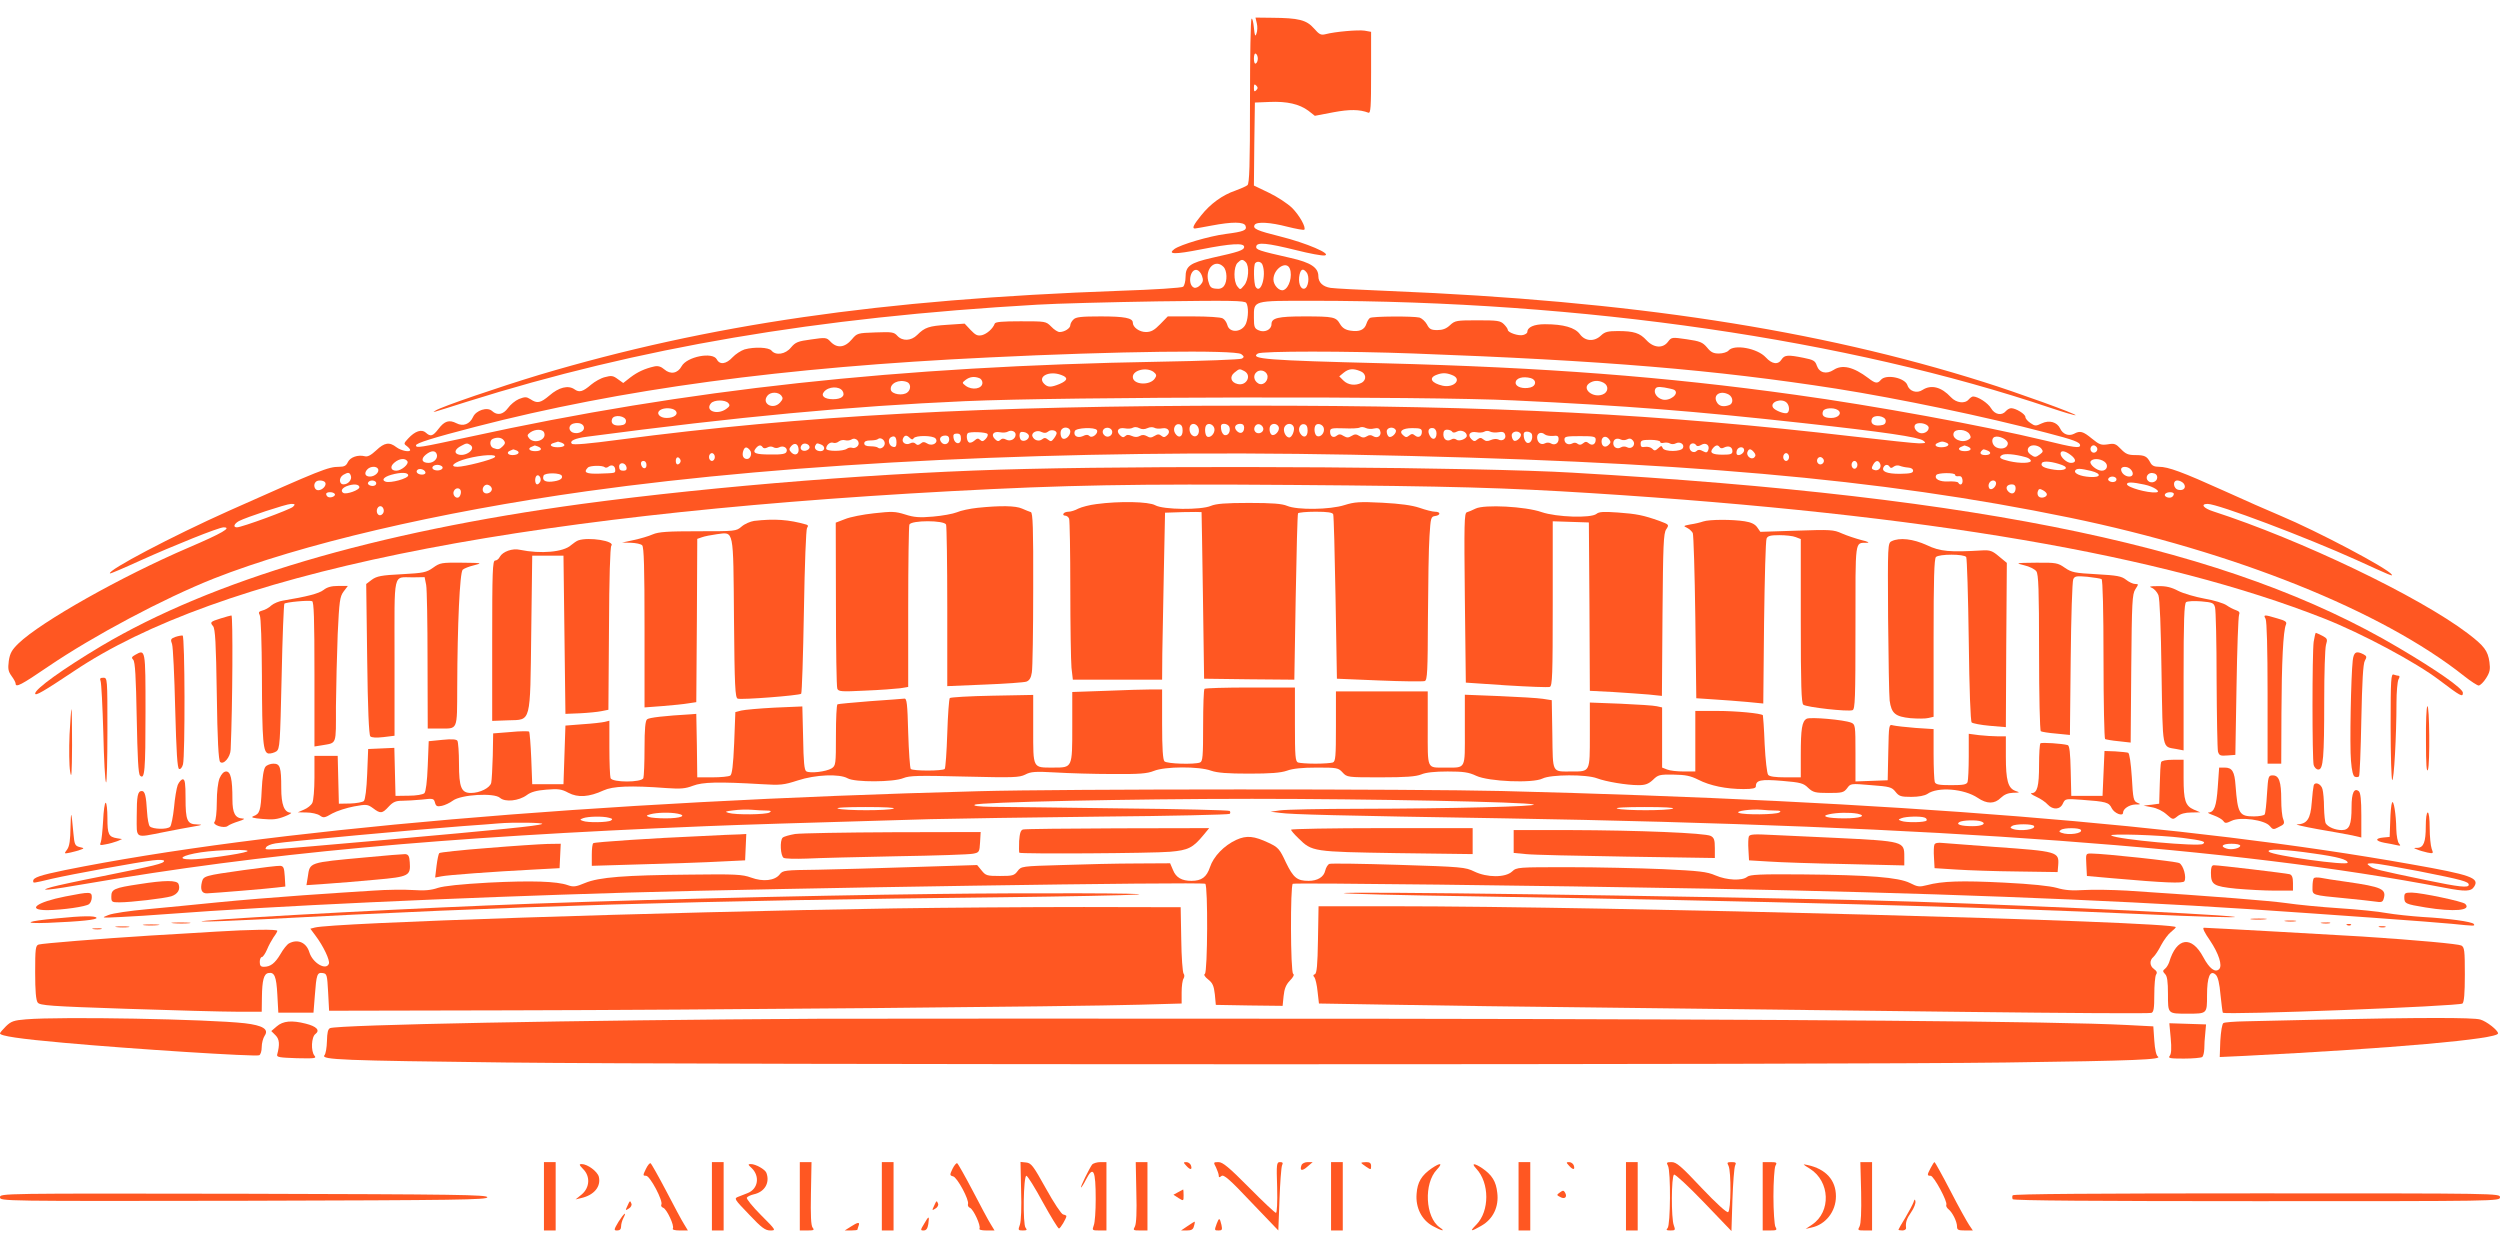<?xml version="1.0" standalone="no"?>
<!DOCTYPE svg PUBLIC "-//W3C//DTD SVG 20010904//EN"
 "http://www.w3.org/TR/2001/REC-SVG-20010904/DTD/svg10.dtd">
<svg version="1.0" xmlns="http://www.w3.org/2000/svg"
 width="1280pt" height="640pt" viewBox="0 0 1280 640"
 preserveAspectRatio="xMidYMid meet">
<g transform="translate(0,640) scale(0.1,-0.1)"
fill="#ff5722" stroke="none">
<path d="M6408 6304 c-5 -4 -8 -195 -8 -424 0 -326 -3 -420 -13 -428 -7 -6
-35 -18 -62 -28 -65 -22 -128 -67 -176 -128 -38 -47 -47 -66 -31 -66 4 0 42 7
85 15 105 20 166 20 174 -1 9 -23 -9 -30 -102 -42 -84 -11 -230 -54 -262 -77
-38 -28 3 -28 135 -2 157 31 222 34 222 13 0 -17 -28 -26 -164 -56 -113 -26
-136 -42 -136 -99 0 -21 -6 -43 -12 -49 -8 -6 -147 -15 -328 -21 -1222 -44
-2102 -172 -2968 -430 -202 -61 -504 -164 -532 -183 -18 -12 -33 -16 160 45
883 278 1790 432 2920 497 96 6 375 13 618 17 375 5 445 4 453 -8 12 -19 11
-72 -1 -104 -18 -47 -85 -53 -96 -9 -4 14 -14 29 -24 34 -10 6 -78 10 -150 10
l-131 0 -39 -40 c-30 -31 -47 -40 -73 -40 -33 0 -67 24 -67 48 0 24 -43 32
-164 32 -100 0 -128 -3 -140 -16 -9 -8 -16 -22 -16 -29 0 -16 -30 -35 -55 -35
-9 0 -28 12 -43 28 -27 27 -28 27 -156 27 -94 0 -130 -3 -133 -12 -9 -25 -39
-52 -65 -59 -23 -5 -33 0 -58 26 l-31 33 -89 -6 c-94 -6 -115 -13 -154 -52
-31 -31 -76 -33 -102 -4 -17 19 -28 20 -112 17 -91 -3 -94 -4 -120 -35 -37
-44 -77 -48 -111 -11 -19 20 -24 21 -98 10 -68 -9 -80 -14 -103 -41 -28 -35
-78 -43 -100 -16 -14 17 -87 20 -138 6 -18 -6 -46 -24 -61 -40 -33 -36 -66
-40 -81 -11 -21 40 -153 14 -180 -35 -20 -37 -57 -44 -89 -16 -16 14 -32 19
-50 15 -49 -11 -86 -28 -123 -56 l-37 -29 -28 20 c-24 18 -33 19 -66 10 -21
-5 -52 -23 -70 -38 -43 -37 -61 -42 -86 -24 -32 22 -80 10 -128 -32 -46 -39
-63 -42 -97 -19 -21 13 -28 13 -59 1 -19 -8 -44 -29 -56 -46 -25 -34 -55 -40
-82 -15 -24 22 -82 3 -97 -31 -17 -37 -51 -50 -85 -32 -37 19 -61 12 -92 -29
-29 -38 -41 -41 -65 -19 -21 19 -55 8 -90 -30 -23 -25 -24 -27 -7 -39 9 -7 17
-16 17 -20 0 -13 -46 -4 -70 14 -36 28 -61 25 -104 -16 -27 -25 -44 -34 -58
-30 -36 9 -75 -5 -87 -30 -8 -18 -18 -24 -44 -24 -57 0 -93 -15 -562 -224
-295 -132 -627 -307 -612 -322 2 -2 70 27 153 65 173 78 404 171 429 171 44 0
-7 -30 -180 -104 -345 -148 -756 -380 -870 -490 -34 -33 -44 -50 -50 -90 -5
-41 -3 -53 14 -77 12 -16 21 -33 21 -39 0 -22 30 -6 165 86 232 158 593 350
850 452 444 175 1146 340 1910 447 1068 149 2445 215 3913 187 1682 -32 2706
-122 3677 -322 847 -175 1600 -477 2021 -811 34 -27 68 -49 75 -49 8 1 25 17
38 38 19 30 22 45 17 82 -8 58 -27 83 -111 147 -251 190 -854 479 -1304 625
-50 16 -66 38 -28 38 53 0 503 -170 762 -287 175 -80 187 -85 181 -75 -19 31
-380 222 -571 302 -55 23 -185 80 -288 127 -215 97 -286 123 -333 123 -24 0
-37 6 -45 23 -17 31 -28 37 -77 37 -36 0 -49 6 -73 31 -26 27 -33 30 -67 24
-34 -5 -43 -2 -81 29 -46 38 -61 42 -92 25 -27 -14 -58 -2 -71 27 -16 33 -55
45 -95 26 -29 -14 -34 -14 -57 2 -14 9 -26 23 -26 31 0 15 -49 45 -73 45 -8 0
-20 -7 -27 -15 -21 -25 -57 -18 -76 15 -16 27 -67 60 -92 60 -5 0 -15 -7 -22
-15 -20 -24 -64 -18 -91 11 -49 53 -101 66 -145 38 -29 -20 -68 -8 -78 24 -13
38 -110 58 -136 27 -17 -20 -28 -19 -64 9 -77 58 -134 71 -178 42 -37 -24 -73
-15 -86 22 -8 25 -18 30 -68 40 -79 16 -97 15 -112 -8 -18 -29 -49 -25 -81 10
-43 47 -163 69 -191 35 -7 -8 -29 -15 -49 -15 -28 0 -41 6 -61 31 -23 27 -36
32 -104 42 -76 11 -78 11 -96 -13 -26 -35 -73 -32 -110 8 -34 37 -64 47 -147
47 -50 0 -66 -4 -85 -22 -35 -34 -82 -31 -109 6 -25 34 -84 51 -179 51 -56 0
-90 -15 -90 -40 0 -5 -9 -12 -21 -15 -22 -7 -79 12 -79 26 0 5 -9 18 -20 29
-18 18 -33 20 -134 20 -109 0 -116 -1 -142 -25 -19 -18 -38 -25 -65 -25 -32 0
-41 5 -53 29 -9 16 -26 31 -38 35 -32 8 -241 7 -254 -2 -6 -4 -14 -17 -18 -30
-10 -31 -36 -42 -81 -35 -27 4 -42 14 -54 34 -21 36 -32 39 -184 39 -134 0
-167 -8 -167 -40 0 -28 -36 -45 -66 -31 -21 9 -24 17 -24 65 0 89 -10 86 298
86 1385 0 2744 -198 3786 -550 66 -22 121 -38 123 -36 6 6 -304 118 -470 170
-851 269 -1810 416 -3042 466 -148 6 -284 13 -302 16 -40 6 -63 28 -63 60 0
44 -39 70 -141 93 -166 38 -180 42 -177 60 5 22 55 17 205 -20 67 -17 132 -29
145 -27 40 7 -94 64 -226 97 -120 30 -144 40 -132 60 11 17 80 13 168 -10 44
-11 83 -18 86 -15 10 11 -24 73 -63 112 -23 22 -76 57 -118 77 l-77 37 2 212
3 213 75 3 c90 4 153 -11 199 -45 l33 -26 94 18 c85 16 135 15 180 -2 12 -4
14 27 14 205 l0 209 -33 6 c-34 5 -151 -5 -200 -18 -24 -6 -32 -2 -60 30 -38
43 -78 53 -215 54 l-84 1 7 -30 c4 -16 3 -40 -2 -52 -6 -18 -9 -12 -13 30 -3
30 -8 50 -12 46z m32 -204 c0 -10 -4 -22 -10 -25 -6 -4 -10 7 -10 25 0 18 4
29 10 25 6 -3 10 -15 10 -25z m-8 -162 c-9 -9 -12 -7 -12 12 0 19 3 21 12 12
9 -9 9 -15 0 -24z m-54 -880 c20 -20 15 -93 -8 -119 -20 -24 -20 -24 -35 -5
-20 26 -19 100 1 120 19 19 26 20 42 4z m86 -14 c21 -55 -9 -154 -35 -113 -10
16 -12 112 -2 122 11 12 31 7 37 -9z m-200 -10 c19 -19 21 -74 3 -98 -9 -12
-23 -17 -42 -14 -25 2 -31 9 -39 40 -16 65 37 114 78 72z m340 -10 c14 -37 -3
-98 -32 -109 -21 -8 -52 24 -52 54 0 55 67 99 84 55z m-450 -36 c8 -22 6 -32
-8 -47 -10 -11 -24 -17 -32 -14 -35 13 -22 98 14 91 9 -2 21 -15 26 -30z m535
18 c18 -21 10 -80 -11 -84 -21 -4 -33 35 -24 73 7 28 18 32 35 11z m-334 -419
c15 -12 16 -15 4 -23 -8 -5 -198 -12 -424 -16 -1332 -23 -2419 -141 -3528
-384 -264 -57 -277 -59 -277 -44 0 11 85 38 305 95 745 193 1574 305 2630 355
651 32 1258 39 1290 17z m885 3 c973 -36 1539 -83 2162 -180 321 -51 760 -142
1077 -226 139 -36 171 -48 171 -64 0 -16 -30 -12 -181 25 -316 76 -872 178
-1279 234 -667 93 -1284 140 -2105 161 -601 15 -688 22 -645 50 20 13 456 13
800 0z m-1334 -94 c15 -12 17 -19 8 -32 -24 -40 -114 -35 -114 6 0 35 70 52
106 26z m465 4 c40 -22 11 -78 -35 -66 -34 8 -42 37 -16 58 26 21 26 21 51 8z
m119 -29 c0 -28 -28 -47 -48 -34 -24 15 -27 44 -7 59 22 17 55 1 55 -25z m474
29 c31 -11 35 -45 7 -60 -31 -16 -69 -12 -93 12 l-21 21 23 19 c25 20 47 23
84 8z m-1530 -20 c36 -13 33 -28 -9 -46 -44 -18 -60 -18 -79 1 -37 37 26 69
88 45z m2000 0 c54 -20 13 -67 -47 -55 -57 13 -74 39 -34 55 30 12 51 12 81 0z
m-2420 -16 c9 -3 16 -14 16 -24 0 -31 -53 -40 -86 -15 -19 15 -19 15 0 30 21
16 44 19 70 9z m2824 0 c30 -9 29 -40 -3 -48 -37 -9 -75 3 -75 24 0 24 36 35
78 24z m-3194 -20 c20 -8 21 -38 2 -53 -23 -19 -80 -10 -85 13 -6 33 42 56 83
40z m3567 -4 c27 -15 24 -49 -6 -60 -50 -19 -107 29 -69 57 22 16 49 17 75 3z
m-3897 -42 c15 -25 -5 -42 -49 -42 -43 0 -64 17 -46 38 23 28 78 30 95 4z
m4258 6 c30 -19 -24 -61 -62 -49 -26 8 -43 32 -36 51 5 13 15 15 48 10 22 -4
45 -9 50 -12z m-4572 -29 c10 -13 9 -19 -6 -36 -36 -40 -98 -5 -64 36 16 19
54 19 70 0z m4851 5 c23 -13 25 -46 3 -54 -30 -11 -53 -6 -64 15 -21 37 18 62
61 39z m-1101 -30 c575 -27 927 -55 1480 -116 420 -46 593 -72 617 -90 16 -12
14 -13 -21 -14 -21 0 -172 16 -335 35 -985 115 -1838 159 -3116 158 -1333 0
-2270 -51 -3203 -174 -158 -21 -237 -28 -244 -21 -14 14 15 28 77 36 780 103
1347 156 1935 182 515 23 2362 26 2810 4z m-4021 -14 c10 -11 7 -17 -11 -30
-47 -33 -110 -9 -78 29 16 19 74 19 89 1z m5419 2 c14 -14 16 -44 3 -52 -12
-8 -63 12 -73 27 -18 29 44 51 70 25z m-5690 -40 c18 -18 -5 -38 -45 -38 -36
0 -57 25 -32 41 20 13 63 11 77 -3z m5951 3 c25 -16 4 -41 -33 -41 -37 0 -51
12 -42 35 6 16 53 20 75 6z m-6204 -56 c0 -15 -8 -21 -29 -23 -33 -4 -51 10
-42 33 9 25 71 16 71 -10z m6450 0 c0 -15 -8 -21 -29 -23 -33 -4 -51 10 -42
33 9 25 71 16 71 -10z m-6665 -36 c0 -23 -44 -36 -65 -19 -17 14 -10 37 13 42
29 7 52 -4 52 -23z m6885 1 c0 -22 -32 -36 -52 -24 -25 15 -28 41 -6 46 25 6
58 -7 58 -22z m-3820 -15 c0 -33 -21 -41 -38 -14 -14 22 -1 51 20 47 13 -2 18
-13 18 -33z m83 6 c4 -28 -17 -45 -35 -29 -14 11 -17 40 -6 52 14 14 38 0 41
-23z m80 3 c3 -23 -21 -49 -38 -39 -11 7 -14 48 -3 59 13 13 38 1 41 -20z m76
11 c8 -22 -4 -46 -23 -43 -9 2 -17 15 -19 31 -3 21 1 27 16 27 11 0 22 -7 26
-15z m76 -4 c0 -27 -19 -36 -37 -18 -18 18 -9 37 18 37 12 0 19 -7 19 -19z
m98 -4 c4 -20 -25 -34 -40 -19 -15 15 -1 44 19 40 10 -2 19 -11 21 -21z m79 7
c7 -19 -20 -49 -36 -40 -12 8 -15 39 -4 49 12 12 33 7 40 -9z m77 0 c6 -17 -9
-54 -23 -54 -17 0 -32 30 -26 50 8 24 40 27 49 4z m71 -19 c0 -33 -21 -41 -38
-14 -14 22 -1 51 20 47 13 -2 18 -13 18 -33z m83 12 c5 -23 -16 -47 -34 -40
-14 5 -19 44 -7 57 12 12 38 1 41 -17z m-903 1 c12 6 28 6 35 2 8 -5 26 -6 41
-3 31 6 46 -19 23 -37 -11 -10 -17 -10 -28 -1 -11 9 -19 9 -35 -1 -16 -10 -25
-10 -39 -1 -13 7 -24 8 -36 1 -12 -7 -26 -7 -41 0 -16 7 -26 7 -34 -1 -8 -8
-15 -7 -27 5 -22 22 -8 41 25 35 15 -3 33 -2 41 3 8 5 22 4 33 -2 13 -7 27 -7
42 0z m1160 -2 c18 4 27 2 31 -11 10 -24 -12 -42 -34 -29 -12 8 -22 8 -34 0
-13 -8 -23 -8 -38 2 -16 10 -24 10 -40 0 -16 -10 -24 -10 -41 0 -15 10 -24 10
-34 2 -18 -15 -35 -5 -35 20 0 17 7 19 70 17 39 -2 76 0 82 4 7 4 20 3 30 -2
10 -5 29 -7 43 -3z m-1555 -15 c0 -22 -25 -45 -40 -36 -11 7 -14 38 -3 48 14
15 43 7 43 -12z m136 7 c10 -16 -24 -44 -37 -31 -8 8 -18 9 -35 0 -28 -12 -50
2 -41 26 6 17 103 21 113 5z m77 -2 c9 -22 -19 -42 -37 -26 -19 15 -10 40 14
40 10 0 20 -6 23 -14z m1453 3 c8 -14 -21 -43 -35 -35 -6 4 -11 16 -11 27 0
21 34 27 46 8z m134 -10 c0 -24 -18 -33 -35 -19 -12 10 -18 10 -30 0 -12 -10
-18 -10 -29 0 -27 21 -7 38 45 38 41 0 49 -3 49 -19z m75 -8 c0 -31 -21 -38
-35 -11 -13 24 -5 42 18 38 10 -2 17 -13 17 -27z m-4569 4 c15 -37 -50 -61
-77 -29 -11 14 -10 18 6 30 25 18 64 18 71 -1z m2414 -10 c0 -23 -27 -37 -48
-26 -13 7 -22 7 -31 -2 -8 -8 -15 -7 -27 5 -22 22 -8 41 25 35 15 -3 33 -2 41
3 17 10 40 2 40 -15z m166 15 c14 13 44 7 44 -8 0 -4 -6 -17 -14 -27 -12 -16
-16 -17 -30 -6 -12 10 -19 11 -30 2 -16 -13 -42 -6 -50 15 -7 19 24 35 47 22
13 -6 23 -6 33 2z m2069 0 c4 -7 13 -6 26 1 20 10 49 -2 49 -22 0 -16 -40 -31
-53 -20 -8 6 -18 6 -26 1 -22 -13 -41 0 -41 26 0 17 6 24 19 24 11 0 23 -5 26
-10z m237 -3 c20 4 30 1 34 -12 8 -21 -14 -37 -35 -25 -8 4 -25 3 -38 -3 -16
-7 -26 -7 -38 3 -12 10 -18 10 -31 0 -12 -11 -18 -11 -31 2 -21 22 -7 41 26
35 15 -3 33 -2 41 3 8 5 21 5 30 0 8 -4 27 -6 42 -3z m2412 -10 c8 -14 8 -20
-4 -27 -34 -22 -89 3 -77 34 9 23 66 18 81 -7z m-5028 1 c4 -5 -1 -17 -10 -26
-12 -13 -19 -13 -28 -4 -9 9 -16 8 -29 -4 -10 -9 -23 -13 -28 -9 -11 6 -15 38
-6 47 10 9 95 6 101 -4z m212 -9 c3 -17 -23 -33 -39 -23 -5 3 -9 14 -9 25 0
15 6 20 22 17 13 -2 24 -10 26 -19z m2518 10 c8 -14 -21 -43 -35 -35 -6 4 -11
16 -11 27 0 21 34 27 46 8z m57 -1 c7 -23 -5 -49 -22 -46 -9 2 -17 15 -19 31
-3 21 1 27 17 27 10 0 21 -6 24 -12z m108 -10 c23 3 29 0 29 -16 0 -23 -21
-34 -40 -22 -8 5 -21 5 -30 0 -20 -11 -40 5 -40 31 0 22 21 30 39 15 7 -6 26
-9 42 -8z m-3031 -14 c0 -33 -33 -30 -38 4 -3 17 2 22 17 22 16 0 21 -6 21
-26z m-330 -20 c0 -19 -5 -25 -17 -22 -22 4 -30 38 -12 49 19 11 29 2 29 -27z
m68 24 c9 -9 15 -10 20 -2 10 16 99 15 112 -1 17 -21 -16 -42 -42 -26 -15 9
-23 10 -34 0 -11 -9 -18 -9 -26 -1 -7 7 -17 8 -28 2 -21 -11 -45 4 -37 24 8
19 19 20 35 4z m202 -7 c0 -24 -25 -34 -40 -16 -15 18 -5 35 21 35 12 0 19 -7
19 -19z m3310 -2 c0 -24 -18 -33 -35 -19 -12 10 -18 10 -30 0 -11 -9 -19 -9
-28 -2 -7 6 -18 7 -26 2 -20 -11 -41 -1 -41 20 0 15 10 17 80 17 70 0 80 -2
80 -18z m66 -27 c-17 -17 -36 -8 -36 18 0 25 22 32 38 12 10 -13 10 -19 -2
-30z m2044 8 c0 -24 -33 -34 -60 -20 -22 12 -27 46 -7 53 22 8 67 -14 67 -33z
m-7701 16 c9 -11 8 -18 -4 -30 -18 -18 -25 -19 -49 -10 -19 7 -21 40 -3 47 23
10 45 7 56 -7z m1812 -30 c-7 -8 -19 -12 -27 -9 -8 3 -20 1 -27 -4 -19 -15
-107 -15 -107 0 0 19 21 36 36 30 8 -3 21 0 29 7 8 6 22 9 32 6 10 -3 25 -1
33 4 22 14 48 -14 31 -34z m139 14 c0 -19 -23 -33 -35 -22 -4 4 -21 7 -38 7
-22 0 -32 5 -32 15 0 10 10 15 32 15 17 0 34 3 38 7 12 11 35 -3 35 -22z
m3802 21 c11 6 20 4 28 -6 18 -21 -5 -48 -29 -35 -9 5 -23 5 -31 0 -19 -12
-40 -1 -40 20 0 22 19 30 40 19 9 -4 23 -3 32 2z m168 -13 c0 -6 9 -8 19 -5
10 2 25 1 32 -4 7 -4 20 -4 29 1 21 11 45 -4 37 -23 -8 -21 -96 -21 -104 -1
-5 13 -8 13 -23 -1 -15 -14 -20 -14 -31 -2 -7 7 -23 11 -36 9 -18 -3 -23 0
-23 16 0 17 7 20 50 20 28 0 50 -5 50 -10z m-5626 -4 c28 -11 17 -24 -19 -24
-36 0 -48 15 -17 23 9 3 18 5 19 6 1 0 8 -2 17 -5z m7090 0 c24 -9 9 -24 -25
-24 -29 0 -40 14 -16 23 18 8 23 8 41 1z m-7556 -12 c32 -21 -25 -63 -64 -48
-21 8 -13 28 17 43 28 15 30 15 47 5z m1680 -16 c6 -29 -15 -43 -35 -24 -14
14 -14 20 -3 33 16 19 34 15 38 -9z m57 4 c0 -8 -10 -16 -22 -18 -22 -3 -32
16 -16 32 12 11 38 2 38 -14z m59 14 c23 -9 20 -34 -3 -34 -22 0 -35 15 -26
30 7 12 8 12 29 4z m4481 -4 c4 -6 13 -5 25 2 24 15 46 -2 36 -27 -5 -13 -10
-14 -27 -5 -14 8 -24 9 -31 2 -15 -15 -38 -3 -38 19 0 20 24 26 35 9z m-5931
-6 c26 -10 18 -24 -14 -24 -30 0 -41 14 -17 23 6 3 13 6 14 6 1 1 8 -2 17 -5z
m1151 -4 c4 -6 13 -7 24 -1 10 6 23 6 31 1 8 -5 21 -5 30 0 21 11 45 -4 37
-23 -4 -11 -23 -15 -82 -14 -78 0 -95 7 -75 32 14 17 26 19 35 5z m4900 0 c4
-6 13 -7 23 -1 23 11 42 3 42 -19 0 -15 -9 -18 -50 -18 -54 0 -69 10 -50 33
14 17 26 19 35 5z m1269 4 c26 -10 18 -24 -14 -24 -30 0 -41 14 -17 23 6 3 13
6 14 6 1 1 8 -2 17 -5z m377 -10 c11 -14 10 -18 -6 -30 -23 -17 -27 -17 -50 0
-24 17 -13 46 18 46 14 0 31 -7 38 -16z m285 5 c10 -17 -13 -36 -27 -22 -12
12 -4 33 11 33 5 0 12 -5 16 -11z m-6897 -13 c14 -16 4 -46 -14 -46 -19 0 -27
17 -20 40 7 23 18 25 34 6z m5091 -1 c0 -16 -27 -32 -37 -22 -3 4 -3 13 0 22
8 20 37 20 37 0z m-6286 -1 c22 -9 10 -24 -20 -24 -25 0 -33 15 -11 23 6 3 13
6 14 6 1 1 8 -2 17 -5z m6336 -9 c10 -12 10 -19 2 -27 -15 -15 -43 8 -35 28 7
18 17 18 33 -1z m1194 9 c25 -9 19 -24 -9 -24 -24 0 -32 10 -18 23 8 8 8 8 27
1z m-7938 -19 c8 -21 -14 -45 -42 -45 -34 0 -41 20 -14 42 27 22 49 23 56 3z
m8368 -6 c27 -21 27 -39 -1 -39 -21 0 -53 29 -53 47 0 19 23 16 54 -8z m-6944
-9 c0 -11 -7 -20 -15 -20 -8 0 -15 9 -15 20 0 11 7 20 15 20 8 0 15 -9 15 -20z
m5500 0 c0 -11 -7 -20 -15 -20 -8 0 -15 9 -15 20 0 11 7 20 15 20 8 0 15 -9
15 -20z m1209 0 c14 -3 26 -11 29 -18 4 -14 -55 -16 -111 -3 -47 11 -56 19
-37 31 14 9 65 5 119 -10z m-7836 -1 c-13 -13 -155 -49 -191 -49 -45 0 -16 25
49 42 76 20 159 24 142 7z m952 -19 c0 -7 -6 -15 -12 -17 -8 -3 -13 4 -13 17
0 13 5 20 13 18 6 -3 12 -11 12 -18z m5851 9 c10 -17 -13 -36 -27 -22 -12 12
-4 33 11 33 5 0 12 -5 16 -11z m-7250 -11 c9 -14 -31 -48 -57 -48 -29 0 -34
22 -9 42 25 21 55 24 66 6z m8689 -2 c22 -16 14 -46 -14 -46 -26 0 -66 34 -57
48 10 16 48 15 71 -2z m-7465 -17 c0 -24 -23 -21 -28 4 -2 10 3 17 12 17 10 0
16 -9 16 -21z m6200 1 c0 -11 -7 -20 -15 -20 -8 0 -15 9 -15 20 0 11 7 20 15
20 8 0 15 -9 15 -20z m117 4 c7 -20 -11 -38 -32 -30 -13 4 -14 10 -5 26 13 24
28 26 37 4z m931 -5 c40 -15 13 -32 -40 -24 -54 8 -73 19 -63 35 8 12 54 7
103 -11z m-7350 -12 c2 -12 -3 -17 -17 -17 -15 0 -21 6 -21 21 0 25 33 22 38
-4z m-943 3 c8 -13 -20 -24 -41 -16 -20 8 -9 26 16 26 10 0 22 -5 25 -10z
m831 -2 c4 -4 13 -3 20 3 16 13 34 4 34 -17 0 -17 3 -16 -82 -19 -67 -2 -83 6
-58 31 11 11 75 12 86 2z m6579 2 c5 -8 11 -7 21 1 8 6 21 8 31 4 10 -4 29 -8
43 -9 15 -1 25 -7 25 -16 0 -12 -14 -15 -68 -16 -67 0 -97 12 -82 36 8 13 22
13 30 0z m-7740 -10 c10 -16 -15 -40 -41 -40 -26 0 -31 19 -12 38 15 15 45 16
53 2z m8973 -2 c18 -18 15 -38 -6 -38 -21 0 -42 18 -42 37 0 16 32 17 48 1z
m-8730 -15 c2 -8 -5 -13 -17 -13 -21 0 -35 13 -24 24 10 10 36 3 41 -11z
m8528 6 c56 -14 52 -35 -6 -31 -48 3 -83 18 -75 33 8 12 26 11 81 -2z m-8910
-24 c8 -20 -13 -45 -37 -45 -24 0 -25 35 -1 49 24 14 32 13 38 -4z m294 1 c0
-16 -91 -41 -116 -32 -22 8 -9 24 29 35 50 14 87 13 87 -3z m787 -3 c5 -15
-14 -25 -53 -29 -35 -3 -49 8 -41 31 7 16 89 15 94 -2z m7133 6 c0 -6 8 -9 18
-7 11 2 18 -4 20 -19 3 -23 -12 -32 -22 -14 -3 5 -26 7 -50 6 -44 -3 -75 13
-62 33 7 12 96 13 96 1z m1035 -14 c0 -22 -31 -33 -47 -17 -17 17 -1 44 24 40
15 -2 23 -10 23 -23z m-8278 -19 c-4 -9 -11 -16 -17 -16 -11 0 -14 33 -3 44
11 10 26 -11 20 -28z m8068 15 c3 -5 1 -13 -5 -16 -15 -9 -43 3 -35 15 8 13
32 13 40 1z m-9170 -21 c9 -15 -14 -40 -36 -40 -19 0 -27 29 -12 43 10 11 41
8 48 -3z m260 1 c3 -5 1 -13 -5 -16 -15 -9 -43 3 -35 15 8 13 32 13 40 1z
m8295 -5 c0 -20 -26 -40 -35 -26 -10 16 2 40 20 40 8 0 15 -6 15 -14z m960 -1
c16 -20 1 -39 -26 -33 -27 5 -32 48 -6 48 11 0 25 -7 32 -15z m-201 -6 c49
-10 89 -38 60 -40 -43 -4 -149 26 -149 42 0 12 28 11 89 -2z m-9139 -14 c0
-14 -66 -38 -82 -29 -15 9 -8 24 15 34 35 14 67 12 67 -5z m678 -6 c4 -19 -27
-34 -41 -20 -14 14 0 43 20 39 10 -2 19 -10 21 -19z m7802 2 c0 -27 -19 -36
-37 -18 -18 18 -9 37 18 37 12 0 19 -7 19 -19z m-7960 -20 c0 -11 -5 -23 -11
-27 -15 -9 -33 12 -26 30 9 23 37 20 37 -3z m8120 -12 c0 -15 -30 -23 -42 -11
-6 6 -8 18 -4 27 4 13 10 14 26 5 11 -6 20 -15 20 -21z m-8766 2 c7 -11 -22
-23 -35 -15 -5 3 -9 9 -9 15 0 12 37 12 44 0z m9416 0 c0 -6 -5 -13 -10 -16
-15 -9 -43 3 -35 15 8 13 45 13 45 1z m-9630 -66 c-15 -14 -262 -105 -287
-105 -21 0 -15 18 10 32 38 20 241 87 267 88 21 0 23 -2 10 -15z m465 -21 c0
-10 -8 -20 -17 -22 -18 -3 -26 27 -11 42 12 11 28 0 28 -20z"/>
<path d="M5255 3999 c-692 -15 -1591 -87 -2275 -179 -1065 -145 -1892 -390
-2462 -728 -194 -116 -338 -219 -338 -243 0 -14 43 11 196 113 739 497 2218
800 4489 923 595 32 940 38 1755 32 814 -6 1086 -14 1530 -42 1717 -109 2923
-316 3750 -642 193 -76 471 -225 589 -315 111 -84 121 -89 121 -65 0 22 -133
115 -328 230 -863 511 -2105 774 -4232 897 -470 28 -1991 38 -2795 19z"/>
<path d="M5613 3819 c-34 -4 -75 -15 -92 -23 -16 -9 -39 -16 -50 -16 -11 0
-23 -4 -26 -10 -3 -5 0 -10 8 -10 8 0 18 -7 21 -16 3 -9 6 -170 6 -358 0 -189
3 -371 6 -405 l7 -61 228 0 229 0 1 133 c1 72 5 265 8 427 l6 295 93 3 c50 1
93 1 94 0 0 -2 4 -194 7 -428 l6 -425 231 -3 231 -2 7 422 c4 232 9 426 12
430 3 4 43 8 90 8 62 0 86 -4 90 -13 3 -8 8 -200 12 -428 l7 -414 217 -9 c119
-5 224 -6 233 -3 13 6 15 48 16 324 1 175 4 363 8 418 6 94 7 100 29 103 29 4
29 22 -1 22 -12 0 -48 9 -79 20 -39 13 -97 21 -190 26 -117 6 -143 4 -194 -12
-75 -24 -242 -26 -294 -4 -26 11 -75 15 -195 15 -120 0 -169 -4 -195 -15 -51
-22 -244 -20 -285 3 -33 19 -184 22 -302 6z"/>
<path d="M5005 3800 c-38 -4 -86 -14 -106 -23 -20 -8 -75 -18 -122 -22 -69 -6
-97 -4 -143 11 -51 16 -68 16 -159 6 -56 -6 -123 -19 -149 -30 l-47 -18 1
-417 c0 -229 3 -424 7 -433 6 -15 21 -16 142 -10 75 3 155 9 179 12 l42 7 0
407 c0 225 3 415 6 424 9 23 179 23 188 0 3 -9 6 -198 6 -421 l0 -406 192 8
c105 4 201 11 213 15 16 6 24 20 28 47 4 21 7 214 7 428 1 311 -2 390 -12 393
-7 2 -27 10 -45 18 -33 15 -111 16 -228 4z"/>
<path d="M7555 3796 c-16 -8 -37 -17 -45 -19 -13 -4 -14 -58 -10 -438 l5 -434
207 -14 c114 -7 214 -11 223 -8 13 6 15 57 15 427 l0 421 93 -3 92 -3 3 -431
2 -431 118 -6 c64 -4 147 -10 184 -13 l67 -7 3 415 c3 359 5 417 19 438 16 24
15 24 -35 43 -82 29 -116 36 -213 43 -72 5 -96 4 -109 -7 -28 -23 -205 -17
-281 9 -82 29 -293 40 -338 18z"/>
<path d="M3861 3733 c-19 -3 -48 -15 -64 -29 -28 -24 -32 -24 -223 -24 -155 0
-202 -3 -232 -16 -20 -9 -64 -22 -97 -29 l-60 -13 46 -1 c25 -1 50 -6 57 -13
9 -9 12 -116 12 -421 l0 -409 93 7 c50 4 110 10 132 14 l40 6 3 418 2 418 23
8 c13 5 48 12 78 16 88 11 83 34 87 -432 3 -349 6 -405 19 -410 18 -7 315 16
325 25 4 4 10 194 14 422 4 245 11 420 16 427 7 9 6 14 -3 17 -90 26 -164 31
-268 19z"/>
<path d="M8720 3730 c-14 -5 -43 -12 -65 -15 -36 -7 -38 -8 -18 -17 12 -6 25
-18 30 -27 4 -9 10 -203 13 -431 l5 -415 90 -6 c50 -3 127 -9 171 -13 l82 -8
4 414 c3 227 8 421 13 431 6 13 19 17 65 17 32 0 70 -4 84 -10 l26 -10 0 -419
c0 -329 3 -421 13 -429 15 -13 230 -37 252 -28 13 5 15 58 15 425 0 459 -4
430 58 432 17 0 7 6 -28 14 -30 8 -75 23 -100 34 -42 19 -57 20 -231 14 l-186
-6 -16 23 c-11 16 -31 26 -64 31 -63 10 -181 10 -213 -1z"/>
<path d="M2960 3633 c-8 -3 -24 -14 -36 -24 -39 -36 -155 -46 -262 -24 -38 9
-88 -9 -103 -36 -5 -11 -16 -19 -24 -19 -13 0 -15 -57 -15 -410 l0 -411 82 3
c119 4 112 -23 118 453 l5 390 80 0 80 0 5 -405 5 -405 75 3 c41 2 91 7 110
11 l35 7 3 414 c1 262 6 418 12 426 21 24 -117 46 -170 27z"/>
<path d="M9685 3629 c-20 -10 -20 -19 -18 -392 2 -210 5 -401 8 -424 9 -66 29
-82 106 -90 37 -3 79 -3 93 1 l26 6 0 403 c0 300 3 406 12 415 16 16 144 16
155 0 4 -7 10 -198 13 -425 3 -255 9 -416 15 -422 6 -5 47 -13 92 -17 l83 -7
2 421 3 420 -40 33 c-34 29 -46 33 -85 31 -167 -10 -216 -6 -285 27 -70 32
-139 40 -180 20z"/>
<path d="M2217 3493 c-34 -24 -49 -27 -160 -33 -104 -5 -128 -10 -153 -28
l-29 -22 5 -385 c3 -255 9 -388 16 -395 7 -7 31 -8 67 -4 l57 7 0 399 c0 453
-10 411 94 412 l60 1 8 -40 c4 -22 7 -196 7 -387 l1 -348 59 0 c97 0 91 -15
92 214 1 317 13 584 28 599 6 6 33 17 59 23 44 11 41 12 -63 13 -104 1 -112 0
-148 -26z"/>
<path d="M10363 3506 c27 -6 55 -20 63 -31 11 -15 14 -91 14 -416 0 -219 4
-400 9 -403 5 -3 40 -9 79 -12 l70 -7 4 389 c2 214 8 397 13 408 7 16 16 18
72 13 35 -4 68 -9 73 -12 6 -4 10 -163 10 -410 0 -222 4 -406 8 -409 4 -2 35
-8 69 -11 l62 -7 3 379 c3 343 5 381 21 406 17 26 17 27 -1 27 -11 0 -32 10
-47 22 -23 18 -45 22 -151 28 -111 6 -127 9 -162 33 -36 25 -44 27 -148 26
-105 -1 -107 -2 -61 -13z"/>
<path d="M1656 3379 c-23 -18 -86 -34 -207 -54 -20 -3 -47 -14 -60 -25 -12
-12 -33 -23 -46 -26 -18 -5 -21 -9 -13 -24 6 -11 10 -140 11 -307 1 -344 6
-397 34 -401 11 -1 29 4 40 11 18 14 19 35 27 383 4 202 11 370 14 373 7 8
126 19 142 13 9 -3 12 -87 12 -374 l0 -370 38 6 c78 14 72 -3 72 199 1 100 5
267 9 370 8 170 11 192 30 218 l22 29 -49 0 c-35 0 -57 -6 -76 -21z"/>
<path d="M11018 3390 c12 -5 27 -22 33 -37 7 -17 13 -169 16 -396 7 -408 1
-378 76 -392 l37 -7 0 375 c0 288 3 377 13 384 6 5 41 7 77 4 58 -5 65 -8 71
-31 4 -14 8 -180 8 -370 1 -190 4 -355 7 -368 6 -20 12 -23 48 -20 l41 3 6
350 c3 193 9 357 13 367 5 12 1 18 -16 24 -12 4 -34 15 -48 25 -14 10 -65 26
-113 34 -49 9 -110 27 -135 40 -34 18 -62 25 -102 24 -43 0 -50 -2 -32 -9z"/>
<path d="M1131 3234 c-55 -17 -57 -20 -40 -40 11 -14 15 -86 19 -350 3 -232 9
-337 17 -345 17 -17 53 24 54 64 10 229 12 687 4 686 -5 -1 -30 -7 -54 -15z"/>
<path d="M11600 3231 c6 -13 10 -151 10 -380 l0 -361 35 0 35 0 1 258 c1 260
9 423 23 454 6 14 -2 20 -45 32 -67 20 -72 20 -59 -3z"/>
<path d="M11846 3114 c-8 -59 -8 -601 0 -631 4 -13 14 -23 24 -23 25 0 30 59
30 355 0 138 4 265 9 283 9 30 7 33 -19 47 -16 8 -31 15 -33 15 -2 0 -7 -21
-11 -46z"/>
<path d="M898 3139 c-24 -9 -26 -13 -17 -37 5 -15 12 -164 16 -331 6 -224 11
-305 20 -308 7 -3 16 8 20 24 11 44 10 656 -2 659 -5 1 -22 -2 -37 -7z"/>
<path d="M692 3047 c-18 -10 -20 -15 -10 -25 10 -10 14 -88 18 -297 4 -204 8
-287 17 -296 24 -24 28 25 28 326 0 324 0 322 -53 292z"/>
<path d="M12046 3018 c-9 -78 -16 -436 -9 -513 4 -52 11 -79 20 -82 8 -3 17
-2 21 2 4 3 9 133 12 288 4 197 9 289 18 304 11 19 10 24 -7 33 -37 19 -50 12
-55 -32z"/>
<path d="M12240 2682 c0 -149 4 -273 8 -276 9 -6 22 227 22 396 0 55 5 108 10
119 7 11 7 19 1 19 -5 0 -16 3 -25 6 -14 6 -16 -22 -16 -264z"/>
<path d="M515 2913 c4 -10 10 -129 14 -265 3 -135 9 -250 14 -254 4 -4 7 115
7 264 0 270 0 272 -21 272 -16 0 -19 -4 -14 -17z"/>
<path d="M6167 2873 c-4 -3 -7 -88 -7 -189 0 -157 -2 -183 -16 -188 -29 -11
-169 -7 -182 6 -8 8 -12 65 -12 190 l0 178 -57 0 c-32 0 -136 -3 -230 -7
l-173 -6 0 -178 c0 -211 1 -209 -96 -209 -108 0 -104 -8 -104 197 l0 175 -210
-4 c-115 -2 -213 -8 -217 -12 -4 -4 -10 -86 -13 -181 -3 -95 -9 -177 -13 -182
-11 -11 -163 -11 -174 0 -4 5 -10 88 -13 185 -4 150 -7 177 -20 175 -8 -1 -87
-7 -175 -13 -88 -7 -163 -14 -167 -16 -5 -3 -8 -75 -8 -159 0 -149 -1 -155
-22 -169 -28 -17 -111 -27 -130 -15 -10 6 -14 48 -16 170 l-4 162 -141 -6
c-78 -4 -155 -11 -172 -15 l-30 -8 -6 -158 c-5 -117 -11 -161 -20 -167 -8 -5
-49 -9 -91 -9 l-78 0 -2 163 -3 162 -25 -2 c-139 -8 -217 -17 -227 -26 -9 -7
-13 -49 -13 -147 0 -76 -3 -145 -6 -154 -9 -23 -159 -23 -168 0 -3 9 -6 78 -6
155 l0 139 -24 -6 c-13 -3 -63 -9 -112 -12 l-89 -7 -5 -150 -5 -150 -80 0 -80
0 -5 132 c-3 72 -8 134 -11 137 -3 3 -46 3 -95 -2 l-89 -7 -2 -115 c-2 -63 -5
-125 -8 -138 -6 -26 -58 -52 -104 -52 -49 0 -61 28 -61 150 0 58 -4 110 -8
117 -5 8 -28 10 -77 5 l-70 -7 -5 -127 c-3 -80 -10 -132 -17 -139 -7 -7 -42
-13 -80 -13 l-68 -1 -3 123 -3 123 -67 -3 -67 -3 -5 -127 c-3 -78 -10 -132
-17 -139 -6 -6 -38 -12 -70 -13 l-58 -1 -3 123 -3 122 -59 0 -60 0 0 -111 c0
-61 -5 -119 -11 -130 -6 -12 -25 -27 -42 -34 l-32 -14 45 -1 c25 0 55 -7 67
-15 19 -14 25 -13 64 10 24 13 74 29 111 36 65 12 70 11 98 -9 38 -29 47 -28
80 8 22 24 37 30 68 30 21 0 67 3 101 6 59 7 62 6 68 -15 5 -19 11 -22 35 -17
15 3 41 15 57 27 42 31 211 41 241 14 26 -23 96 -16 137 14 21 16 50 24 100
28 61 5 78 3 113 -16 49 -26 106 -22 180 12 48 22 137 26 323 12 72 -5 96 -3
135 12 50 19 129 21 352 8 96 -6 113 -4 184 19 91 30 214 35 256 11 36 -21
235 -20 285 1 32 13 75 14 314 8 251 -6 279 -5 310 10 28 15 50 17 155 11 66
-4 198 -8 291 -8 140 -1 178 2 213 16 56 23 231 24 293 1 32 -11 84 -15 194
-15 110 0 162 4 194 15 29 11 79 16 153 16 103 0 110 -1 132 -25 23 -25 25
-25 195 -25 130 0 180 4 208 15 23 10 69 15 135 15 81 0 108 -4 146 -22 64
-30 291 -39 340 -14 42 21 225 22 279 1 45 -17 151 -35 212 -35 35 0 51 6 74
27 26 26 34 28 105 27 62 -1 87 -6 127 -26 60 -31 144 -48 232 -48 47 0 63 4
63 14 0 32 25 37 134 28 96 -8 110 -12 134 -36 25 -23 36 -26 104 -26 69 0 78
2 95 24 18 25 19 25 123 16 95 -7 106 -10 125 -34 18 -23 28 -26 81 -26 37 0
68 6 82 15 53 38 188 27 258 -20 47 -32 86 -32 118 0 18 17 37 25 63 26 37 1
37 1 11 10 -37 14 -48 54 -48 175 l0 104 -42 0 c-24 0 -67 3 -95 6 l-53 7 0
-116 c0 -63 -3 -122 -6 -131 -5 -13 -22 -16 -84 -16 -62 0 -79 3 -84 16 -3 9
-6 73 -6 143 l0 128 -92 6 c-51 4 -103 10 -115 13 -22 6 -22 6 -25 -137 l-3
-144 -82 -3 -83 -3 0 146 c0 141 -1 146 -22 155 -38 15 -209 30 -228 20 -24
-13 -30 -52 -30 -186 l0 -114 -79 0 c-51 0 -82 4 -88 13 -6 6 -14 77 -18 157
-3 80 -8 146 -9 148 -10 10 -138 22 -233 22 l-113 0 0 -155 0 -155 -59 0 c-33
0 -71 4 -85 10 l-26 10 0 154 0 154 -27 6 c-16 4 -99 9 -185 13 l-158 6 0
-166 c0 -191 2 -187 -92 -187 -104 0 -97 -13 -100 189 l-3 176 -45 7 c-25 4
-125 10 -222 14 l-178 7 0 -180 c0 -207 8 -193 -102 -193 -94 0 -88 -13 -88
201 l0 189 -235 0 -235 0 0 -179 c0 -154 -2 -180 -16 -185 -9 -3 -49 -6 -89
-6 -40 0 -80 3 -89 6 -14 5 -16 32 -16 195 l0 189 -228 0 c-126 0 -232 -3
-235 -7z"/>
<path d="M12428 2784 c-5 -4 -8 -84 -7 -178 0 -120 3 -164 10 -147 11 28 8
336 -3 325z"/>
<path d="M356 2638 c-3 -73 -2 -158 3 -188 7 -43 9 -14 10 133 0 103 -1 187
-3 187 -2 0 -6 -60 -10 -132z"/>
<path d="M10447 2594 c-4 -4 -7 -54 -7 -111 0 -109 -9 -143 -38 -144 -9 0 1
-8 23 -18 22 -10 49 -28 59 -40 27 -29 64 -27 78 5 12 25 13 25 97 19 125 -9
139 -13 153 -43 13 -26 58 -44 58 -23 0 20 32 41 63 42 28 0 30 1 10 9 -19 8
-22 19 -28 130 -5 74 -12 123 -19 126 -6 2 -36 5 -66 7 l-55 2 -5 -115 -5
-115 -80 0 -80 0 -3 128 c-2 90 -6 129 -15 132 -28 8 -134 15 -140 9z"/>
<path d="M11065 2498 c-3 -7 -6 -58 -7 -113 l-3 -100 -40 -5 -40 -5 42 -8 c25
-4 56 -19 75 -36 33 -29 33 -29 57 -10 15 12 39 19 70 19 l46 1 -33 14 c-43
19 -52 47 -52 161 l0 94 -55 0 c-35 0 -57 -5 -60 -12z"/>
<path d="M1359 2474 c-9 -11 -16 -54 -19 -118 -5 -108 -10 -123 -43 -135 -15
-6 -1 -10 47 -14 53 -5 76 -2 114 13 26 10 39 19 30 19 -33 2 -48 41 -48 126
0 108 -6 125 -40 125 -15 0 -34 -7 -41 -16z"/>
<path d="M11355 2370 c-7 -99 -18 -129 -48 -130 -7 -1 6 -7 28 -15 22 -8 44
-21 49 -29 8 -12 14 -12 43 2 44 21 169 4 194 -27 16 -19 19 -20 47 -5 28 13
30 18 22 40 -6 14 -10 58 -10 99 0 92 -11 125 -43 125 -23 0 -24 -3 -30 -95
-3 -52 -8 -99 -12 -105 -3 -5 -28 -10 -55 -10 -75 0 -83 14 -94 158 -5 72 -17
92 -56 92 l-28 0 -7 -100z"/>
<path d="M1124 2415 c-8 -21 -14 -68 -14 -123 0 -49 -5 -93 -11 -99 -16 -16
49 -37 67 -22 7 6 33 17 56 24 26 8 34 14 21 14 -39 2 -53 27 -53 99 0 103 -9
142 -32 142 -12 0 -24 -12 -34 -35z"/>
<path d="M910 2381 c-6 -16 -15 -68 -19 -116 -5 -47 -14 -92 -20 -98 -15 -15
-89 -13 -104 2 -6 6 -12 39 -14 73 -5 85 -11 108 -27 108 -21 0 -26 -24 -26
-131 0 -116 -12 -109 136 -80 54 11 124 24 154 29 48 8 50 10 18 11 -50 1 -58
20 -58 135 0 75 -3 96 -14 96 -7 0 -19 -13 -26 -29z"/>
<path d="M11846 2378 c-2 -7 -7 -47 -10 -88 -6 -83 -24 -109 -75 -111 -14 0
33 -11 104 -24 72 -12 152 -27 178 -32 l47 -11 0 113 c0 81 -4 116 -13 124
-24 19 -37 -9 -37 -80 0 -93 -11 -119 -50 -119 -33 0 -70 15 -82 34 -4 6 -8
43 -9 81 0 39 -4 81 -8 95 -7 27 -39 40 -45 18z"/>
<path d="M5010 2349 c-1979 -52 -3656 -198 -4678 -404 -126 -26 -162 -38 -162
-55 0 -13 -5 -13 97 11 105 24 435 84 516 94 34 4 57 3 57 -3 0 -13 -47 -24
-310 -77 -124 -24 -242 -50 -263 -56 -84 -23 -20 -18 179 17 903 155 1801 238
3169 294 225 9 401 14 1151 36 121 3 513 9 872 13 358 3 654 10 658 14 4 4 4
10 0 15 -4 4 -256 10 -559 13 -304 4 -599 8 -657 8 -70 1 -100 5 -89 11 23 13
797 30 1419 30 595 0 1408 -16 1442 -29 27 -10 -414 -21 -892 -22 -195 0 -377
-4 -405 -8 l-50 -7 50 -6 c56 -8 288 -14 1150 -28 2230 -38 3738 -149 4810
-355 109 -21 137 -20 153 6 28 44 -17 60 -323 114 -1142 203 -2664 325 -4655
375 -449 11 -2250 11 -2680 -1z m-435 -89 c-25 -11 -251 -11 -285 0 -15 5 43
8 140 8 101 0 157 -3 145 -8z m3990 0 c-25 -11 -251 -11 -285 0 -15 5 43 8
140 8 101 0 157 -3 145 -8z m-4641 -10 c24 0 27 -3 16 -10 -18 -11 -174 -13
-210 -2 -21 6 -17 8 25 13 28 4 70 5 94 3 24 -2 58 -4 75 -4z m5166 0 c26 0
31 -3 20 -10 -18 -11 -180 -13 -207 -2 -23 9 66 21 117 16 19 -2 51 -4 70 -4z
m-5620 -16 c50 -10 15 -24 -62 -24 -36 0 -75 3 -85 7 -16 6 -15 8 7 14 33 9
100 11 140 3z m6040 0 c51 -11 14 -24 -67 -24 -85 0 -125 11 -78 21 41 9 106
10 145 3z m-6392 -21 c18 -4 20 -8 10 -14 -16 -10 -119 -12 -144 -2 -16 6 -16
7 2 14 24 9 101 11 132 2z m6736 1 c9 -3 13 -10 10 -15 -6 -10 -104 -12 -130
-2 -16 6 -16 7 2 14 23 9 97 11 118 3z m290 -20 c29 -11 5 -24 -44 -24 -59 0
-88 9 -68 21 15 10 89 12 112 3z m-7369 -13 c-24 -10 -206 -28 -800 -81 -663
-58 -618 -55 -613 -39 3 8 24 17 49 21 52 9 738 72 954 88 83 6 166 12 185 14
77 7 244 4 225 -3z m7639 -10 c12 -18 -71 -29 -109 -15 -13 5 -14 8 -3 15 17
12 105 11 112 0z m240 -20 c12 -18 -62 -29 -99 -15 -13 5 -14 8 -3 15 17 12
95 11 102 0z m521 -41 c102 -13 122 -19 104 -31 -23 -15 -438 23 -469 43 -18
11 249 3 365 -12z m295 -40 c0 -13 -44 -23 -69 -15 -36 11 -23 25 24 25 25 0
45 -4 45 -10z m-10206 -30 c-32 -13 -227 -40 -286 -40 -77 0 -47 21 50 36 91
14 268 17 236 4z m10583 -10 c122 -17 173 -31 173 -47 0 -17 -384 37 -403 56
-17 17 81 13 230 -9z m540 -91 c222 -44 253 -53 253 -69 0 -17 -47 -12 -220
24 -249 52 -266 56 -286 71 -18 13 -17 14 13 15 18 0 126 -19 240 -41z"/>
<path d="M12247 2290 c-4 -8 -8 -51 -9 -95 l-3 -80 -32 -3 c-44 -4 -42 -18 5
-27 20 -3 48 -9 62 -12 21 -5 23 -3 13 8 -7 7 -13 40 -14 74 -1 77 -14 155
-22 135z"/>
<path d="M528 2198 c-3 -51 -8 -101 -12 -110 -7 -16 -4 -17 25 -11 19 3 45 11
59 16 l25 11 -25 4 c-44 7 -50 20 -50 103 0 44 -4 79 -9 79 -5 0 -11 -42 -13
-92z"/>
<path d="M361 2165 c-1 -66 -5 -97 -17 -114 -17 -23 -17 -23 17 -16 19 4 43
11 53 15 18 6 17 8 -6 13 -24 6 -27 13 -32 69 -11 119 -13 123 -15 33z"/>
<path d="M12420 2169 c0 -80 -11 -109 -43 -110 -21 0 -21 -1 -2 -8 11 -5 35
-12 53 -16 31 -6 32 -6 22 20 -5 14 -10 62 -10 106 0 46 -4 79 -10 79 -6 0
-10 -30 -10 -71z"/>
<path d="M5238 2153 c-12 -3 -17 -18 -20 -59 -1 -31 -1 -58 1 -60 7 -7 682 -3
772 5 93 8 117 20 172 87 l28 34 -468 -1 c-257 -1 -475 -3 -485 -6z"/>
<path d="M6610 2152 c0 -4 17 -24 38 -44 70 -69 73 -69 504 -76 l388 -5 0 66
0 67 -465 0 c-256 0 -465 -4 -465 -8z"/>
<path d="M7750 2091 l0 -58 63 -6 c34 -4 266 -9 515 -13 l452 -7 0 51 c0 42
-4 53 -21 62 -28 15 -370 29 -721 30 l-288 0 0 -59z"/>
<path d="M4071 2130 c-29 -5 -58 -13 -64 -19 -15 -15 -11 -92 5 -103 7 -5 60
-6 118 -4 58 3 266 8 462 12 196 3 372 9 390 13 32 6 33 9 36 59 l3 52 -448
-1 c-246 -1 -472 -5 -502 -9z"/>
<path d="M3585 2119 c-236 -10 -538 -30 -547 -36 -5 -2 -8 -29 -8 -60 l0 -56
268 8 c147 4 323 10 392 14 l125 6 3 68 3 67 -33 -2 c-18 0 -109 -4 -203 -9z"/>
<path d="M8954 2117 c-3 -8 -4 -39 -2 -68 l3 -54 100 -6 c55 -4 234 -10 398
-13 l297 -7 0 45 c0 78 -2 79 -350 96 -113 5 -258 12 -323 15 -96 5 -118 4
-123 -8z"/>
<path d="M6330 2100 c-63 -29 -117 -85 -135 -140 -17 -51 -43 -70 -95 -70 -49
0 -79 17 -94 55 l-15 35 -173 -1 c-95 0 -267 -4 -381 -8 -207 -6 -208 -6 -227
-31 -17 -23 -26 -25 -90 -25 -67 0 -73 2 -94 28 l-23 28 -319 -10 c-175 -6
-399 -12 -497 -14 -171 -2 -179 -3 -195 -24 -25 -32 -85 -39 -147 -16 -44 16
-80 18 -310 15 -337 -3 -468 -13 -540 -43 -47 -20 -60 -21 -88 -11 -56 20
-186 24 -405 13 -143 -8 -228 -17 -260 -27 -35 -12 -67 -15 -127 -11 -44 3
-136 2 -205 -3 -69 -4 -231 -15 -360 -24 -129 -9 -325 -25 -435 -36 -110 -11
-272 -27 -360 -35 -89 -8 -179 -21 -200 -30 -39 -15 -38 -15 65 -10 58 3 164
9 235 15 542 41 1451 83 2360 110 790 23 2938 56 2956 45 14 -9 12 -452 -2
-461 -7 -4 -1 -15 17 -29 23 -18 29 -33 34 -76 l5 -54 171 -3 171 -2 5 50 c4
38 12 58 32 79 18 18 24 31 17 35 -14 9 -15 452 -2 461 11 6 1264 -9 2136 -25
1094 -21 2003 -55 2765 -105 403 -27 933 -65 1034 -75 119 -12 118 -12 112 -1
-8 12 -132 29 -261 36 -60 4 -144 13 -185 20 -41 8 -151 19 -245 25 -93 6
-214 18 -268 26 -85 12 -359 34 -817 64 -74 4 -173 6 -220 3 -62 -4 -99 -1
-139 11 -36 10 -130 20 -270 27 -219 11 -317 8 -395 -13 -39 -10 -48 -9 -87
11 -59 29 -206 41 -549 44 -220 2 -270 -1 -284 -12 -26 -22 -105 -18 -163 7
-44 19 -81 23 -269 32 -121 5 -338 10 -483 10 -261 0 -265 0 -289 -22 -34 -32
-128 -32 -194 0 -45 22 -63 24 -387 34 -187 6 -346 8 -354 5 -9 -3 -18 -19
-22 -35 -7 -32 -39 -52 -85 -52 -59 0 -78 16 -116 94 -32 69 -39 77 -87 100
-76 36 -114 40 -167 16z"/>
<path d="M9904 2075 c-3 -7 -4 -37 -2 -66 l3 -54 110 -7 c61 -4 202 -9 315
-10 l205 -3 3 35 c5 69 -1 71 -328 94 -124 9 -242 18 -263 20 -25 3 -40 0 -43
-9z"/>
<path d="M2495 2058 c-132 -10 -243 -22 -246 -26 -4 -4 -10 -34 -14 -66 l-7
-59 31 6 c33 7 263 24 476 35 l130 7 3 63 3 62 -68 -1 c-37 -1 -176 -10 -308
-21z"/>
<path d="M1870 2010 c-292 -27 -283 -24 -294 -99 l-7 -43 103 7 c57 4 170 13
253 21 169 15 178 20 173 89 -2 32 -7 40 -23 42 -11 0 -103 -7 -205 -17z"/>
<path d="M10682 1973 l3 -58 135 -12 c262 -23 357 -27 364 -15 12 20 -5 82
-26 93 -17 9 -378 48 -451 49 -28 0 -28 0 -25 -57z"/>
<path d="M1247 1945 c-200 -28 -205 -30 -213 -60 -10 -40 -1 -60 26 -59 44 2
313 24 358 30 l43 5 -3 52 c-3 44 -6 52 -23 54 -11 1 -95 -9 -188 -22z"/>
<path d="M11320 1932 c0 -62 12 -70 129 -82 57 -5 145 -10 197 -10 l94 0 0 39
c0 29 -5 41 -17 45 -18 5 -361 46 -388 46 -11 0 -15 -11 -15 -38z"/>
<path d="M11847 1904 c-4 -4 -7 -24 -7 -45 0 -44 -9 -41 175 -59 61 -6 126
-13 146 -16 31 -5 38 -3 43 13 16 51 -8 62 -189 88 -60 8 -121 18 -135 21 -14
2 -29 2 -33 -2z"/>
<path d="M712 1873 c-128 -19 -142 -26 -142 -63 0 -28 2 -30 41 -30 60 0 229
20 266 31 33 11 48 35 37 63 -8 20 -69 20 -202 -1z"/>
<path d="M334 1810 c-148 -29 -201 -70 -91 -70 77 1 198 18 213 31 8 6 14 22
14 35 0 29 -8 29 -136 4z"/>
<path d="M4805 1823 c-697 -8 -1722 -34 -2310 -59 -609 -25 -1513 -76 -1461
-82 16 -2 162 4 325 12 1229 66 2246 96 3767 112 329 4 644 10 699 14 92 7
-548 9 -1020 3z"/>
<path d="M6880 1827 c3 -3 296 -11 650 -16 1527 -25 2605 -54 3430 -91 284
-13 511 -20 480 -14 -96 15 -1320 71 -1865 84 -1013 24 -2704 47 -2695 37z"/>
<path d="M12310 1806 c0 -33 6 -35 108 -52 147 -24 238 -16 204 18 -13 13
-223 57 -274 58 -34 0 -38 -3 -38 -24z"/>
<path d="M4580 1749 c-1206 -19 -2878 -74 -2968 -98 l-23 -6 26 -35 c41 -54
75 -127 69 -144 -14 -37 -83 3 -100 58 -15 50 -59 70 -104 46 -10 -5 -30 -30
-44 -55 -28 -47 -51 -65 -85 -65 -16 0 -21 6 -21 25 0 14 5 25 11 25 5 0 17
17 26 38 8 20 24 49 34 64 11 14 19 29 19 32 0 9 -135 7 -315 -4 -88 -5 -239
-15 -335 -20 -255 -16 -552 -40 -572 -46 -16 -5 -18 -21 -18 -143 0 -94 4
-142 13 -154 11 -15 62 -19 452 -32 242 -8 497 -15 568 -15 l127 0 1 73 c1 89
10 121 33 125 31 6 41 -16 46 -111 l5 -92 90 0 90 0 7 88 c8 109 12 119 40
115 22 -3 23 -9 28 -98 l5 -95 920 2 c991 2 2886 19 3233 29 l212 6 0 57 c0
31 4 63 10 71 5 9 5 19 0 25 -5 6 -11 85 -12 176 l-3 164 -495 1 c-272 0 -709
-3 -970 -7z"/>
<path d="M6748 1588 c-2 -129 -6 -172 -16 -176 -9 -3 -10 -8 -2 -16 5 -7 13
-40 16 -73 l7 -61 361 -6 c198 -4 735 -11 1191 -16 457 -5 1250 -15 1762 -21
513 -6 939 -9 948 -5 12 4 15 24 15 93 0 48 4 95 9 103 7 10 4 18 -10 28 -23
16 -25 45 -3 63 8 7 26 34 39 60 14 26 36 56 50 67 14 11 25 22 25 25 0 29
-2895 107 -4017 107 l-372 0 -3 -172z"/>
<path d="M292 1698 c-156 -14 -185 -28 -47 -23 169 7 255 16 249 26 -6 11 -74
10 -202 -3z"/>
<path d="M11527 1693 c18 -2 50 -2 70 0 21 2 7 4 -32 4 -38 0 -55 -2 -38 -4z"/>
<path d="M11703 1683 c15 -2 37 -2 50 0 12 2 0 4 -28 4 -27 0 -38 -2 -22 -4z"/>
<path d="M888 1673 c23 -2 59 -2 80 0 20 2 1 4 -43 4 -44 0 -61 -2 -37 -4z"/>
<path d="M11888 1673 c12 -2 30 -2 40 0 9 3 -1 5 -23 4 -22 0 -30 -2 -17 -4z"/>
<path d="M737 1663 c18 -2 50 -2 70 0 21 2 7 4 -32 4 -38 0 -55 -2 -38 -4z"/>
<path d="M12018 1663 c7 -3 16 -2 19 1 4 3 -2 6 -13 5 -11 0 -14 -3 -6 -6z"/>
<path d="M598 1653 c18 -2 45 -2 60 0 15 2 0 4 -33 4 -33 0 -45 -2 -27 -4z"/>
<path d="M12183 1653 c9 -2 23 -2 30 0 6 3 -1 5 -18 5 -16 0 -22 -2 -12 -5z"/>
<path d="M478 1643 c12 -2 30 -2 40 0 9 3 -1 5 -23 4 -22 0 -30 -2 -17 -4z"/>
<path d="M11315 1585 c45 -67 65 -129 47 -147 -20 -20 -50 3 -81 61 -60 113
-137 102 -175 -26 -4 -11 -13 -27 -21 -33 -13 -10 -12 -14 0 -27 11 -10 15
-38 15 -103 0 -102 -2 -100 100 -100 101 0 100 -1 100 94 0 95 16 133 45 105
11 -11 19 -44 24 -103 5 -48 10 -88 12 -91 14 -13 1209 33 1227 47 8 8 12 50
12 149 0 123 -2 139 -18 148 -16 8 -218 27 -507 46 -94 6 -791 45 -811 45 -9
0 3 -25 31 -65z"/>
<path d="M133 1181 c-62 -5 -76 -10 -102 -35 -17 -17 -31 -33 -31 -37 0 -13
100 -28 325 -48 352 -32 982 -72 1002 -64 7 3 13 21 13 42 0 20 7 46 15 58 23
33 -9 53 -102 64 -189 21 -939 35 -1120 20z"/>
<path d="M4195 1184 c-1252 -7 -2460 -31 -2505 -48 -11 -5 -15 -23 -16 -66 -1
-33 -6 -66 -13 -73 -18 -23 89 -27 929 -37 1013 -12 6811 -12 7680 0 669 9
805 15 778 31 -8 5 -15 36 -18 81 l-5 73 -135 7 c-370 19 -1653 29 -3825 32
-1320 1 -2611 1 -2870 0z"/>
<path d="M11900 1180 c-162 -4 -342 -8 -400 -9 -58 -1 -110 -5 -116 -9 -7 -4
-13 -43 -16 -91 l-3 -83 130 6 c753 38 1295 86 1295 115 0 16 -59 62 -91 71
-36 11 -318 10 -799 0z"/>
<path d="M1417 1145 l-28 -24 22 -22 c20 -20 22 -47 8 -99 -3 -13 13 -15 100
-18 93 -2 103 -1 91 13 -19 23 -16 96 5 111 25 19 6 39 -50 53 -71 18 -116 14
-148 -14z"/>
<path d="M11114 1085 c5 -53 3 -81 -5 -91 -10 -12 1 -14 72 -14 46 0 89 4 94
8 6 4 10 23 11 42 0 19 2 55 5 80 l4 45 -94 3 -94 3 7 -76z"/>
<path d="M2785 275 l0 -175 30 0 30 0 0 175 0 175 -30 0 -30 0 0 -175z"/>
<path d="M3307 415 c-16 -33 -16 -35 1 -35 20 0 89 -130 78 -148 -3 -5 1 -13
10 -16 18 -7 58 -92 49 -106 -4 -6 10 -10 35 -10 l42 0 -20 33 c-11 17 -52 94
-91 169 -40 76 -76 140 -80 142 -4 3 -15 -10 -24 -29z"/>
<path d="M3645 275 l0 -175 30 0 30 0 0 175 0 175 -30 0 -30 0 0 -175z"/>
<path d="M4095 275 l0 -175 39 0 c32 0 37 2 27 14 -9 11 -11 62 -9 175 l3 161
-30 0 -30 0 0 -175z"/>
<path d="M4515 275 l0 -175 30 0 30 0 0 175 0 175 -30 0 -30 0 0 -175z"/>
<path d="M4877 416 c-15 -32 -15 -34 3 -39 21 -5 84 -122 76 -142 -2 -7 2 -16
10 -19 18 -7 57 -92 49 -106 -4 -6 10 -10 35 -10 l42 0 -20 33 c-11 17 -52 94
-91 169 -40 76 -76 140 -80 142 -4 3 -15 -10 -24 -28z"/>
<path d="M5228 306 c3 -87 0 -158 -6 -176 -10 -28 -10 -30 15 -30 21 0 23 3
14 14 -15 17 -11 266 4 266 6 0 44 -61 84 -135 41 -74 78 -135 83 -135 7 0 38
52 38 64 0 2 -7 6 -17 8 -9 2 -47 59 -88 133 -65 117 -75 130 -101 133 l-29 3
3 -145z"/>
<path d="M5592 438 c-14 -19 -63 -118 -57 -118 2 0 14 18 25 40 38 74 50 50
50 -100 0 -60 -4 -120 -10 -134 -9 -25 -8 -26 28 -26 l37 0 0 175 0 175 -31 0
c-17 0 -36 -6 -42 -12z"/>
<path d="M5818 296 c3 -101 0 -161 -7 -175 -11 -20 -9 -21 26 -21 l38 0 0 175
0 175 -30 0 -30 0 3 -154z"/>
<path d="M6075 430 c20 -22 31 -20 22 5 -4 8 -14 15 -23 15 -16 0 -16 -2 1
-20z"/>
<path d="M6226 423 c7 -16 14 -34 14 -42 0 -10 3 -11 14 -2 11 9 41 -16 152
-134 l139 -145 6 158 c3 86 9 165 13 175 6 13 4 17 -10 17 -18 0 -19 -9 -15
-130 2 -76 -1 -130 -6 -130 -5 0 -68 59 -138 130 -103 104 -135 130 -156 130
-27 0 -27 -1 -13 -27z"/>
<path d="M6664 435 c-11 -29 2 -33 29 -9 l28 24 -26 0 c-14 0 -28 -7 -31 -15z"/>
<path d="M6815 275 l0 -175 30 0 30 0 0 175 0 175 -30 0 -30 0 0 -175z"/>
<path d="M6970 446 c0 -2 11 -11 25 -20 24 -16 25 -16 25 4 0 15 -7 20 -25 20
-14 0 -25 -2 -25 -4z"/>
<path d="M7775 275 l0 -175 30 0 30 0 0 175 0 175 -30 0 -30 0 0 -175z"/>
<path d="M8035 430 c20 -22 31 -20 22 5 -4 8 -14 15 -23 15 -16 0 -16 -2 1
-20z"/>
<path d="M8325 275 l0 -175 30 0 30 0 0 175 0 175 -30 0 -30 0 0 -175z"/>
<path d="M8540 431 c15 -28 13 -304 -2 -319 -9 -9 -6 -12 15 -12 24 0 26 2 17
26 -14 35 -13 251 1 260 6 3 72 -58 152 -141 l142 -148 5 159 c3 87 9 167 14
177 7 14 3 17 -18 17 -23 0 -25 -2 -16 -19 14 -28 13 -228 -2 -237 -7 -4 -59
43 -136 124 -104 111 -129 132 -153 132 -26 0 -28 -2 -19 -19z"/>
<path d="M9025 275 l0 -175 38 0 c34 0 37 2 27 19 -5 11 -10 81 -10 156 0 75
5 145 10 156 10 17 7 19 -27 19 l-38 0 0 -175z"/>
<path d="M9529 296 c2 -102 -1 -161 -8 -175 -11 -20 -9 -21 26 -21 l38 0 0
175 0 175 -30 0 -30 0 4 -154z"/>
<path d="M9885 420 c-19 -36 -19 -40 0 -40 16 0 89 -135 80 -149 -2 -5 2 -15
11 -22 21 -17 44 -64 44 -89 0 -17 6 -20 41 -20 l40 0 -19 28 c-10 15 -54 93
-96 175 -42 81 -79 147 -81 147 -3 0 -11 -13 -20 -30z"/>
<path d="M2985 415 c38 -37 35 -95 -6 -130 l-32 -26 29 7 c66 15 102 59 90
109 -7 27 -58 65 -88 65 -14 0 -13 -4 7 -25z"/>
<path d="M3848 420 c44 -42 34 -108 -21 -129 -12 -5 -33 -13 -46 -18 -24 -9
-23 -11 54 -91 64 -68 83 -82 109 -82 30 0 30 1 -48 79 -43 43 -76 84 -72 89
3 6 19 13 35 17 56 12 84 59 65 110 -7 18 -55 45 -80 45 -15 0 -15 -3 4 -20z"/>
<path d="M7330 418 c-52 -36 -73 -71 -77 -130 -6 -71 26 -134 82 -165 47 -26
70 -30 36 -7 -74 52 -82 225 -14 296 32 34 19 37 -27 6z"/>
<path d="M7558 417 c69 -73 69 -218 1 -287 -37 -37 -30 -38 27 -5 59 34 89 97
80 168 -6 58 -27 91 -76 125 -42 28 -59 28 -32 -1z"/>
<path d="M9267 416 c103 -65 109 -220 11 -286 l-33 -22 30 7 c72 15 125 82
125 160 0 83 -52 140 -145 160 -28 6 -27 5 12 -19z"/>
<path d="M6032 296 l-24 -13 26 -17 c26 -16 26 -16 26 14 0 16 -1 30 -2 30 -2
-1 -14 -7 -26 -14z"/>
<path d="M7987 295 c-18 -13 -18 -14 2 -24 23 -13 37 1 24 23 -7 12 -11 12
-26 1z"/>
<path d="M0 270 c0 -20 4 -20 1248 -18 1101 3 1247 5 1247 18 0 13 -146 15
-1247 18 -1244 2 -1248 2 -1248 -18z"/>
<path d="M10305 280 c-3 -5 -3 -14 0 -20 4 -7 432 -10 1251 -10 1237 0 1244 0
1244 20 0 20 -7 20 -1244 20 -819 0 -1247 -3 -1251 -10z"/>
<path d="M9797 244 c-4 -11 -23 -47 -42 -79 -19 -31 -35 -59 -35 -61 0 -2 9
-4 20 -4 12 0 20 6 19 13 -3 28 2 46 27 82 14 20 23 45 21 54 -2 13 -5 12 -10
-5z"/>
<path d="M3212 225 c-11 -23 -10 -24 7 -13 11 6 17 18 14 25 -7 18 -8 17 -21
-12z"/>
<path d="M4782 225 c-11 -23 -10 -24 7 -13 11 6 17 18 14 25 -7 18 -8 17 -21
-12z"/>
<path d="M3167 145 c-25 -42 -25 -45 -7 -45 14 0 20 7 20 21 0 11 5 29 11 41
21 40 3 26 -24 -17z"/>
<path d="M4732 135 c-20 -33 -20 -35 -3 -35 13 0 20 9 24 33 6 43 3 44 -21 2z"/>
<path d="M6230 136 c-13 -36 -13 -36 10 -36 17 0 19 4 14 28 -9 38 -12 39 -24
8z"/>
<path d="M6081 123 l-34 -23 30 0 c23 0 32 5 36 22 4 12 5 23 4 23 -1 1 -17
-9 -36 -22z"/>
<path d="M4355 119 l-30 -19 33 0 c17 0 32 2 32 4 0 2 3 11 6 20 8 21 -4 19
-41 -5z"/>
</g>
</svg>
